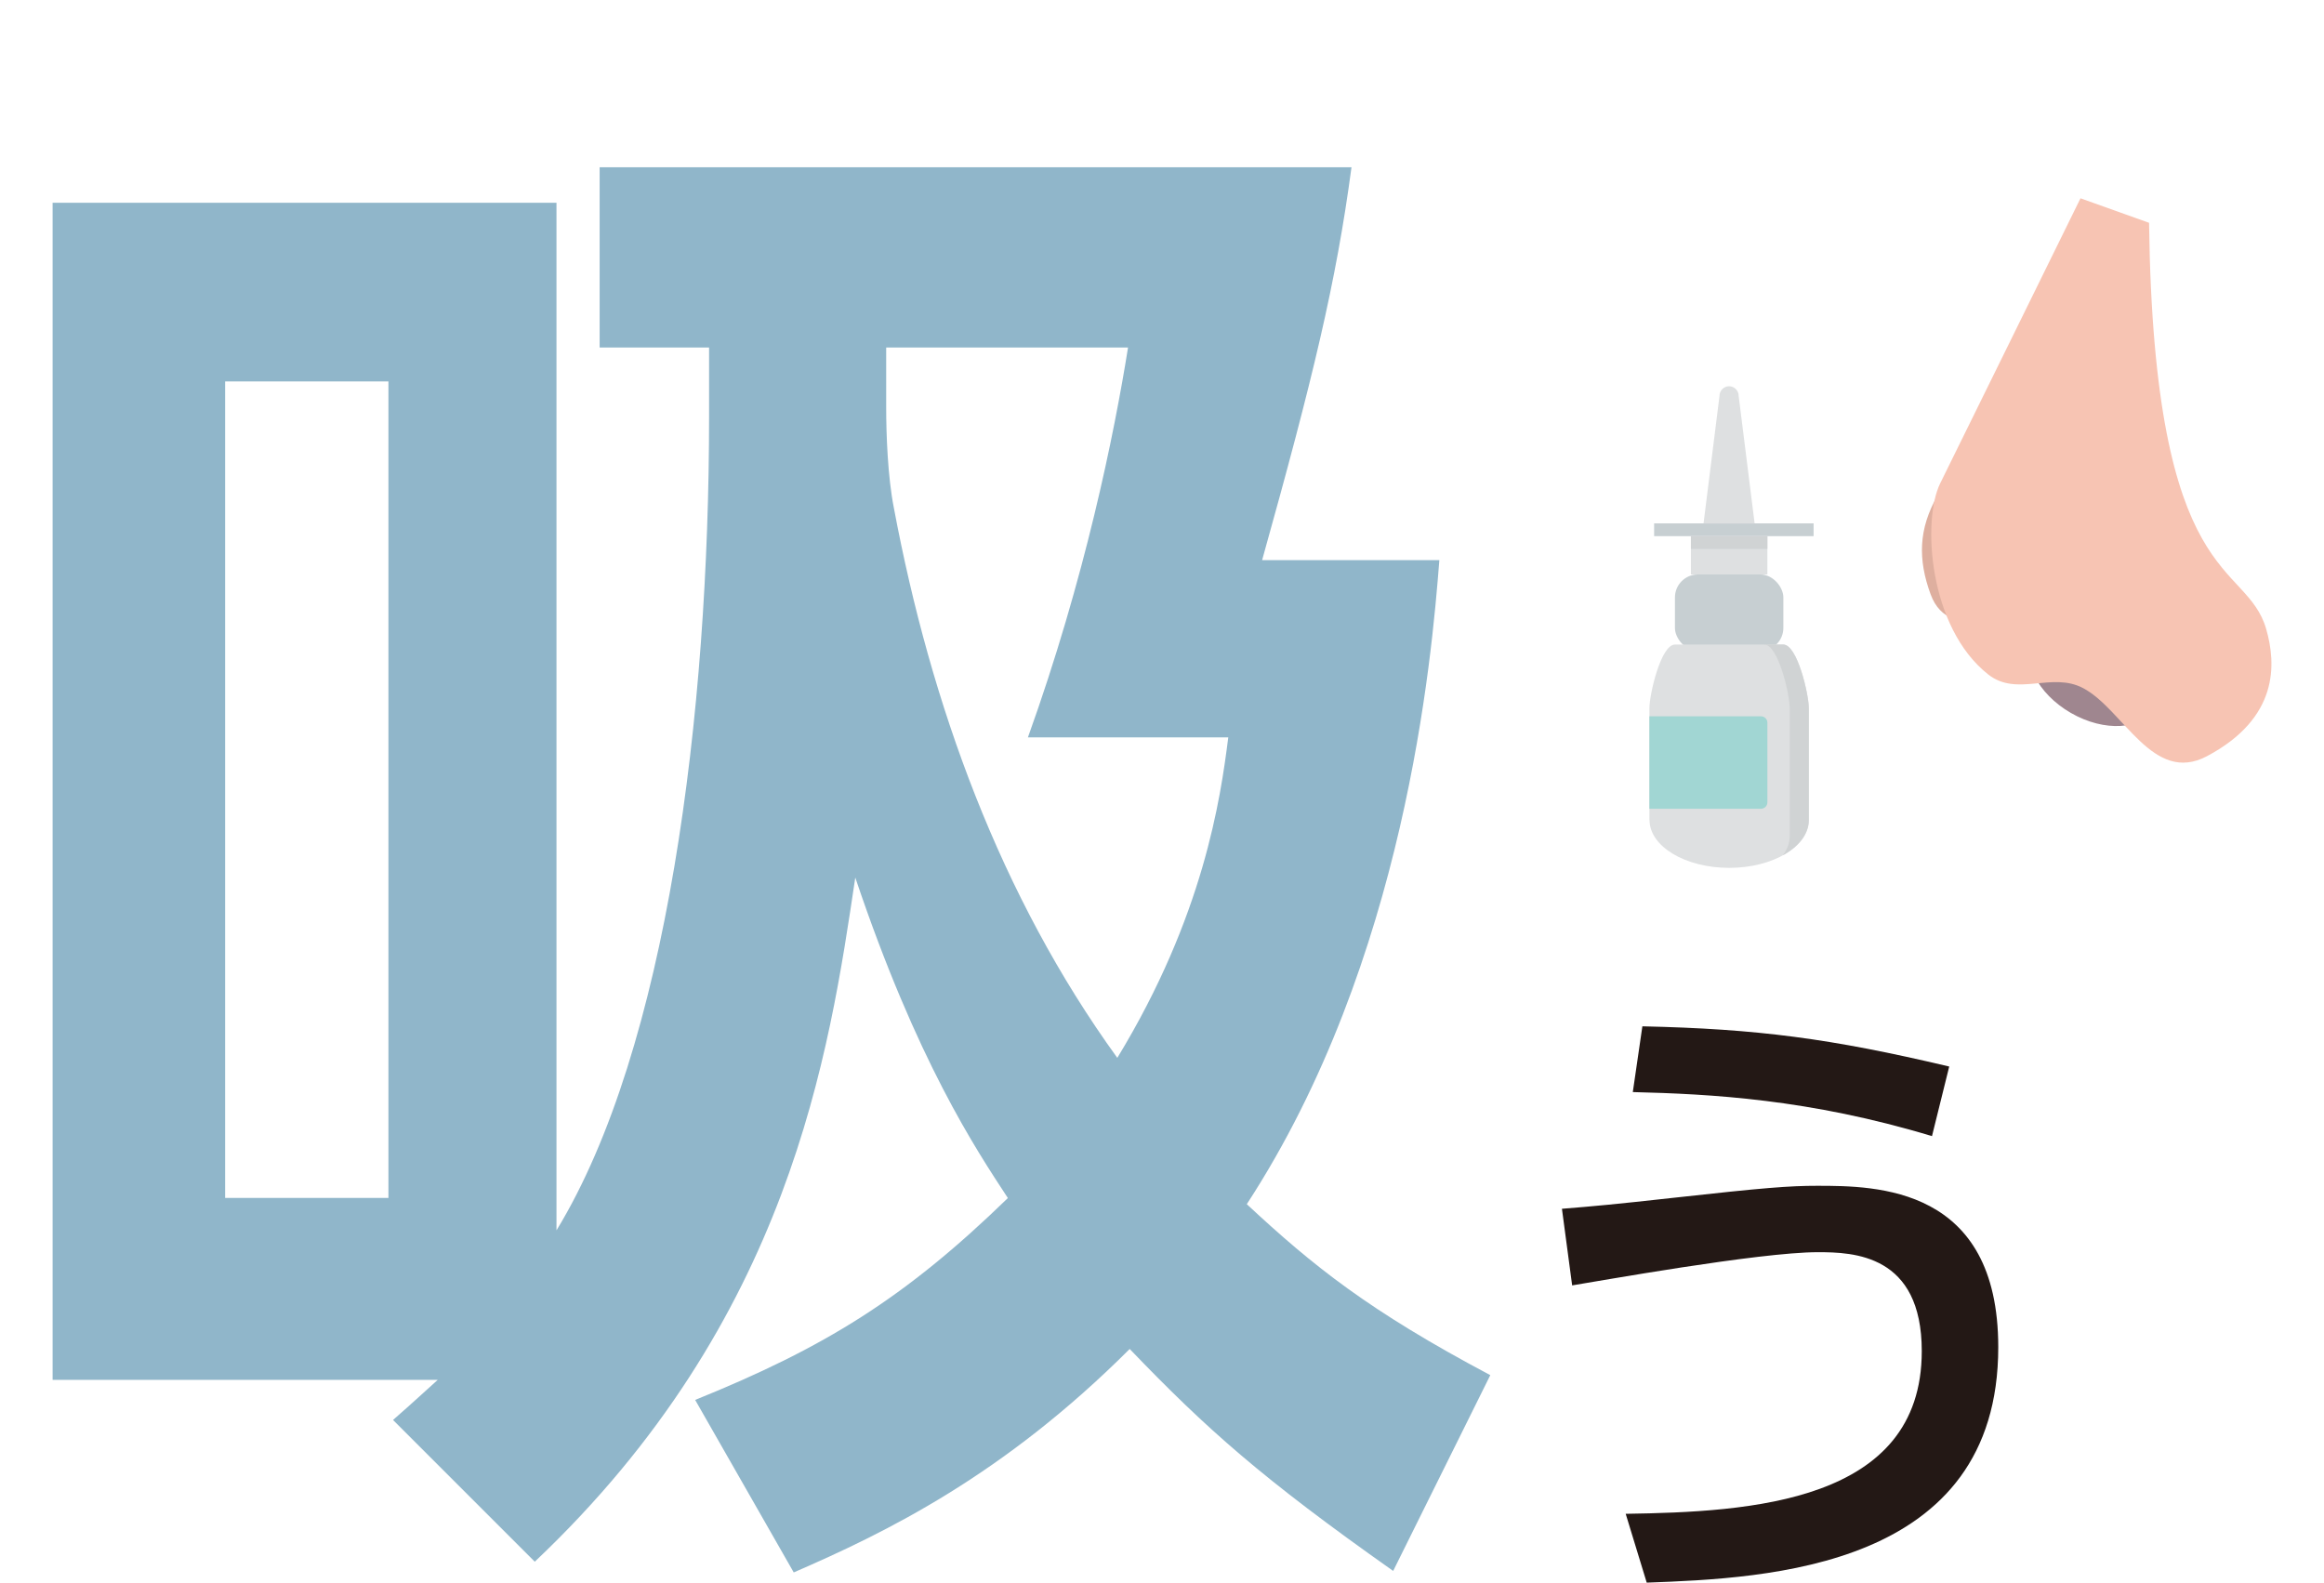 <svg xmlns:xlink="http://www.w3.org/1999/xlink" xmlns="http://www.w3.org/2000/svg" viewBox="0 0 182 124"><clipPath id="a"><path d="m0 0h182v124h-182z"></path></clipPath><g clip-path="url(#a)"><path fill="#90b6ca" d="m109.1 123.03c-10.26-7.24-14.6-11.1-20.63-17.38-9.89 9.89-19.07 14.36-26.31 17.5l-7.72-13.51c10.14-4.1 16.41-7.96 24.49-15.81-2.53-3.86-7.12-10.74-11.95-25.1-2.05 13.76-5.07 34.63-25.1 53.58l-11.1-11.1c1.93-1.69 2.41-2.17 3.5-3.14h-30.16v-92.19h39.46v80.48c8.69-14.24 11.95-40.54 11.95-63.71v-5.43h-8.57v-14.12h58.88c-1.21 9.05-3.02 16.53-7 30.77h13.88c-.6 7.72-2.65 31.37-15.08 50.44 5.19 4.83 9.53 8.33 19.07 13.39l-7.6 15.32zm-78.68-93.16h-12.79v63.95h12.79zm38.98 2.06c0 2.05.12 5.43.6 7.84 2.9 15.45 8.33 30.41 17.5 43.08 6.76-11.1 8.08-20.27 8.69-25.1h-15.69c4.47-12.43 6.76-23.77 7.84-30.53h-18.94z"></path><path fill="#231815" d="m127.32 118.56c9.69-.15 23.18-.85 23.18-12.74 0-7.59-5.35-7.75-8.14-7.75-4.6 0-17.34 2.3-19.24 2.6l-.8-6c2.5-.2 4.15-.35 8.64-.85 7.2-.8 9.19-.95 11.34-.95 4.65 0 14.19.05 14.19 12.64 0 17.34-18.04 18.09-27.53 18.44l-1.65-5.4zm23.98-29.58c-9.59-2.9-17.34-3.3-23.43-3.45l.75-5.15c8.99.2 14.74.95 24.03 3.15z"></path><path fill="#dee0e1" d="m132.42 41.99h5.99v3h-5.99z"></path><path fill="#c7cfd2" d="m129.54 40.99h12.49v1h-12.49z"></path><path fill="#dee0e1" d="m136.16 31c0-.41-.34-.75-.75-.75s-.75.34-.75.75l-1.25 9.99h4z"></path><rect y="44.99" x="131.17" width="8.49" rx="1.8" height="5.99" fill="#c7cfd2"></rect><path fill="#d0d3d4" d="m132.42 41.99h5.99v1h-5.99z"></path><path fill="#dee0e1" d="m129.17 64.22v-8.74c0-1.1.9-5 2-5h8.49c1.1 0 2 3.9 2 5v8.74c0 2.07-2.8 3.75-6.24 3.75s-6.24-1.68-6.24-3.75z"></path><path fill="#d0d3d4" d="m139.66 50.48h-1.5c1.1 0 2 3.9 2 5v9.99c0 .54-.19 1.05-.54 1.52 1.25-.69 2.03-1.67 2.03-2.77v-8.74c0-1.1-.9-5-2-5z"></path><path fill="#a1d6d3" d="m129.17 56.1h8.74c.27 0 .5.22.5.5v6.24c0 .27-.22.5-.5.5h-8.74z"></path><path fill="#deaf9f" d="m161.31 47.95c-3.28-.5-8.59 2.76-10.12-1.41-1.98-5.41.11-9.59 9.98-16.86 4.68-3.44 2.69 18.66.13 18.27z"></path><ellipse transform="matrix(.5 -.866 .866 .5 36.38 168.37)" ry="5.5" rx="3.64" fill="#9f868f" cy="52.67" cx="164"></ellipse><path fill="#f7c4b3" d="m162.93 15.53c-3.66 7.44-7.32 14.89-10.99 22.33-1.42 2.89-.91 11.28 3.76 14.96 2.27 1.79 4.98-.24 7.45 1.08 3.17 1.69 5.44 7.58 9.69 5.32 5.64-3 5.41-7.23 4.64-9.93-1.57-5.52-8.81-2.88-9.18-31.84z"></path></g></svg>